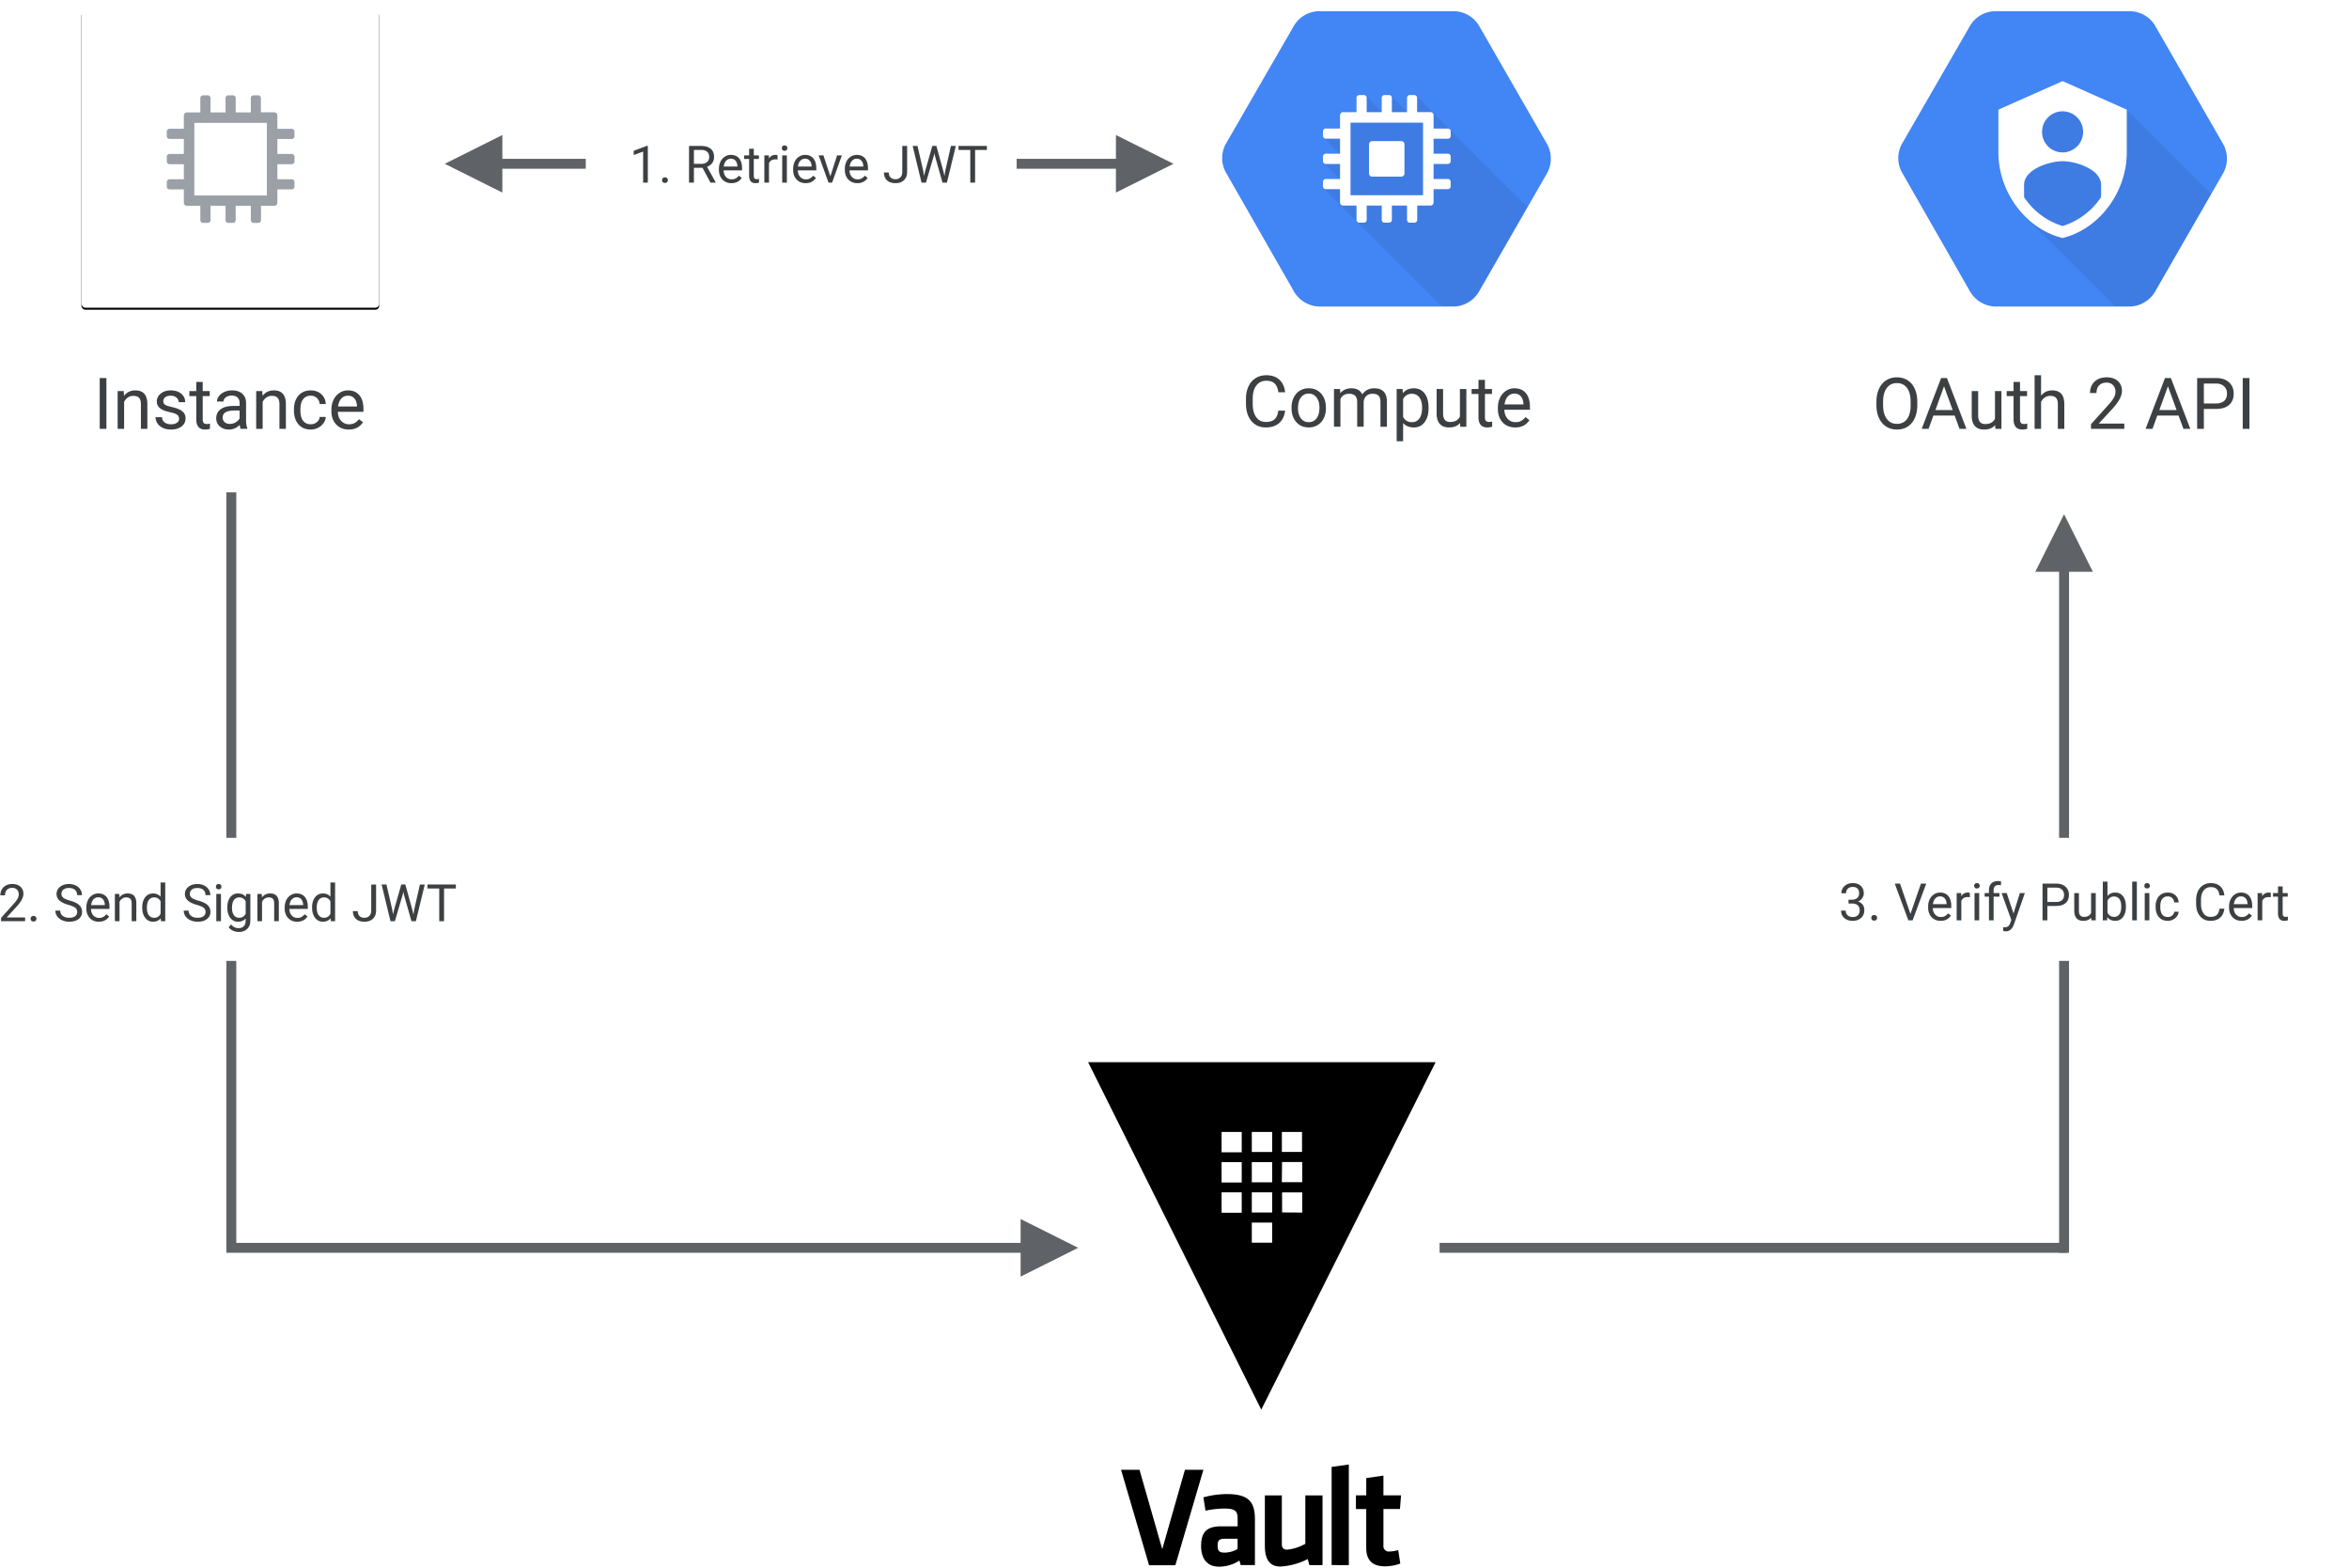<svg xmlns="http://www.w3.org/2000/svg" xmlns:xlink="http://www.w3.org/1999/xlink" viewBox="0 0 1183 790">
  <defs>
    <rect id="b" width="150" height="150" rx="2"/>
    <filter id="a" width="112.7%" height="112.7%" x="-6.3%" y="-5.7%" filterUnits="objectBoundingBox">
      <feOffset dy="1" in="SourceAlpha" result="shadowOffsetOuter1"/>
      <feGaussianBlur in="shadowOffsetOuter1" result="shadowBlurOuter1" stdDeviation="3"/>
      <feColorMatrix in="shadowBlurOuter1" values="0 0 0 0 0.373 0 0 0 0 0.388 0 0 0 0 0.408 0 0 0 0.5 0"/>
    </filter>
  </defs>
  <g fill="none" fill-rule="evenodd">
    <path fill="#3C4043" d="M53.592 216h-3.375v-25.594h3.375V216zm8.736-19.02l.106 2.391c1.453-1.828 3.351-2.742 5.695-2.742 4.02 0 6.047 2.267 6.082 6.803V216h-3.252v-12.586c-.012-1.371-.325-2.385-.94-3.041-.616-.656-1.574-.984-2.874-.984-1.055 0-1.98.28-2.778.843a5.73 5.73 0 0 0-1.863 2.215V216h-3.252v-19.02h3.076zm27.861 13.975c0-.879-.33-1.561-.993-2.048-.662-.486-1.816-.905-3.463-1.257-1.646-.351-2.953-.773-3.92-1.265-.966-.492-1.681-1.078-2.144-1.758-.463-.68-.694-1.488-.694-2.426 0-1.558.659-2.877 1.977-3.955 1.319-1.078 3.003-1.617 5.054-1.617 2.156 0 3.905.557 5.247 1.67s2.013 2.537 2.013 4.271h-3.27c0-.89-.378-1.658-1.134-2.302-.756-.645-1.708-.967-2.856-.967-1.184 0-2.11.258-2.777.773-.668.516-1.002 1.19-1.002 2.022 0 .785.31 1.377.931 1.775.621.399 1.743.78 3.366 1.143s2.939.797 3.947 1.3c1.008.504 1.755 1.11 2.24 1.82.487.709.73 1.573.73 2.593 0 1.699-.68 3.061-2.039 4.086-1.359 1.026-3.123 1.539-5.29 1.539-1.524 0-2.872-.27-4.044-.809-1.172-.54-2.089-1.292-2.75-2.259-.663-.967-.994-2.013-.994-3.138h3.252c.059 1.09.495 1.955 1.31 2.593.814.639 1.89.958 3.225.958 1.23 0 2.218-.249 2.962-.747.744-.498 1.116-1.163 1.116-1.995zm11.9-18.58v4.605h3.552v2.514h-3.551v11.795c0 .762.158 1.333.474 1.714.317.38.856.571 1.618.571.375 0 .89-.07 1.547-.21V216a9.428 9.428 0 0 1-2.497.352c-1.453 0-2.548-.44-3.287-1.319-.738-.879-1.107-2.127-1.107-3.744v-11.795h-3.463v-2.514h3.463v-4.605h3.252zM121.18 216c-.187-.375-.34-1.043-.456-2.004-1.512 1.57-3.317 2.356-5.414 2.356-1.875 0-3.413-.53-4.615-1.591-1.2-1.06-1.801-2.406-1.801-4.034 0-1.98.752-3.519 2.258-4.615 1.506-1.095 3.624-1.643 6.355-1.643h3.164v-1.494c0-1.137-.34-2.042-1.02-2.716-.68-.674-1.681-1.011-3.005-1.011-1.16 0-2.133.293-2.918.879-.786.586-1.178 1.295-1.178 2.127h-3.27c0-.95.337-1.866 1.011-2.751.674-.885 1.588-1.585 2.742-2.1 1.155-.516 2.423-.774 3.806-.774 2.191 0 3.908.548 5.15 1.643 1.242 1.096 1.887 2.605 1.934 4.527v8.754c0 1.746.223 3.134.668 4.166V216h-3.41zm-5.396-2.479c1.02 0 1.987-.263 2.9-.79.915-.528 1.577-1.213 1.987-2.057v-3.903h-2.549c-3.984 0-5.976 1.166-5.976 3.499 0 1.02.34 1.816 1.02 2.39.679.574 1.552.861 2.618.861zm16.313-16.54l.105 2.39c1.453-1.828 3.352-2.742 5.695-2.742 4.02 0 6.047 2.267 6.083 6.803V216h-3.252v-12.586c-.012-1.371-.326-2.385-.94-3.041-.616-.656-1.574-.984-2.875-.984-1.055 0-1.98.28-2.777.843a5.73 5.73 0 0 0-1.864 2.215V216h-3.251v-19.02h3.076zm24.416 16.716c1.16 0 2.174-.351 3.04-1.054.868-.704 1.348-1.582 1.442-2.637h3.076c-.058 1.09-.433 2.127-1.125 3.111-.691.985-1.614 1.77-2.768 2.356a7.988 7.988 0 0 1-3.665.879c-2.59 0-4.65-.865-6.179-2.593-1.53-1.729-2.294-4.093-2.294-7.093v-.545c0-1.851.34-3.498 1.02-4.94.68-1.44 1.655-2.56 2.926-3.357 1.272-.797 2.775-1.195 4.51-1.195 2.132 0 3.904.639 5.317 1.916 1.412 1.277 2.165 2.935 2.258 4.975h-3.076c-.094-1.23-.56-2.242-1.397-3.033-.838-.79-1.872-1.186-3.103-1.186-1.652 0-2.932.595-3.84 1.784-.909 1.19-1.363 2.91-1.363 5.16v.614c0 2.192.451 3.88 1.354 5.063.902 1.183 2.19 1.775 3.867 1.775zm19.107 2.655c-2.578 0-4.676-.847-6.293-2.54-1.617-1.694-2.426-3.958-2.426-6.794v-.598c0-1.887.36-3.571 1.081-5.054.721-1.482 1.729-2.642 3.024-3.48 1.295-.838 2.698-1.257 4.21-1.257 2.473 0 4.394.814 5.765 2.443 1.372 1.63 2.057 3.961 2.057 6.996v1.354h-12.885c.047 1.875.595 3.39 1.644 4.544 1.049 1.154 2.382 1.731 3.999 1.731 1.148 0 2.121-.234 2.918-.703a7.332 7.332 0 0 0 2.092-1.863l1.986 1.547c-1.594 2.449-3.984 3.674-7.172 3.674zm-.404-17.051c-1.313 0-2.414.477-3.305 1.432-.89.955-1.441 2.294-1.652 4.017h9.527v-.246c-.094-1.652-.539-2.933-1.336-3.84-.797-.91-1.875-1.363-3.234-1.363z"/>
    <g fill-rule="nonzero">
      <path fill="#4285F4" d="M1119.539 72.397L1085.53 13.25a14.948 14.948 0 0 0-12.75-7.603h-68.03A14.935 14.935 0 0 0 992 13.25l-34.022 58.991a14.845 14.845 0 0 0 0 14.793l34.01 59.483a15.22 15.22 0 0 0 12.75 7.875h68.03a15.168 15.168 0 0 0 12.762-7.836l34.009-59.147a15.168 15.168 0 0 0 0-15.012z"/>
      <path fill="#000" d="M1071.086 55.224l-50.43-1.086-3.88 44.612 2.935 10.086 45.517 45.517h7.54a15.168 15.168 0 0 0 12.762-7.836l28.06-48.789-42.504-42.504z" opacity=".07"/>
      <path fill="#FFF" d="M1038.759 40.858l-32.328 14.366V76.78c0 19.94 13.797 38.573 32.328 43.1 18.53-4.527 32.327-23.173 32.327-43.1V55.224l-32.327-14.366zm0 15.22c5.713 0 10.344 4.631 10.344 10.344 0 5.714-4.631 10.345-10.344 10.345-5.714 0-10.345-4.631-10.345-10.345 0-5.713 4.631-10.344 10.345-10.344zm19.396 42.775c0 .258-.076.51-.22.725-.232.349-.465.71-.724 1.047a36.039 36.039 0 0 1-18.452 13.228 36.039 36.039 0 0 1-18.453-13.163c-.259-.337-.491-.699-.724-1.048a1.293 1.293 0 0 1-.22-.724v-5.806c0-7.927 12.931-11.922 19.397-11.922 6.465 0 19.396 3.982 19.396 11.922v5.741z"/>
    </g>
    <path fill="#000" fill-rule="nonzero" d="M596.754 740.299h9.297l-14.126 48.09h-13.222l-14.119-48.09h9.294l11.451 40.007 11.425-40.007zm35.18 47.997h-7.102l-.629-2.288a18.661 18.661 0 0 1-10.279 3.092c-6.32 0-9.022-4.4-9.022-10.444 0-7.153 3.058-9.871 10.092-9.871h8.309v-3.687c0-3.891-1.054-5.267-6.61-5.267a47.72 47.72 0 0 0-9.582 1.07l-1.053-6.711a44.618 44.618 0 0 1 11.876-1.648c10.874 0 14.068 3.89 14.068 12.692v23.056l-.068.006zm-8.665-13.257h-6.406c-2.837 0-3.636.798-3.636 3.457 0 2.656.799 3.526 3.483 3.526a13.372 13.372 0 0 0 6.542-1.808l.034-5.175h-.017zm22.291-21.824v24.503c0 1.878.798 2.815 2.786 2.815a23.682 23.682 0 0 0 9.04-2.952v-24.364h8.664v35.101h-6.609l-.85-3.044a34.213 34.213 0 0 1-13.779 3.755c-5.742 0-7.798-4.098-7.798-10.373v-25.451h8.597l-.051.01zm25.078 35.081v-49.441l8.665-1.212v50.677l-8.665-.024zm34.524-.732a23.749 23.749 0 0 1-7.595 1.376c-6.32 0-9.514-3.024-9.514-9.298v-19.573h-5.182v-6.881h5.199v-8.716l8.648-1.24v9.956h8.869l-.544 6.864h-8.325v18.315a2.841 2.841 0 0 0 .798 2.345 2.687 2.687 0 0 0 2.328.747 16.99 16.99 0 0 0 4.332-.713l1.037 6.779-.051.04zM548 535l87.194 175L723 535H548zm97.572 35.13h10.15v10.085h-10.15V570.13zm-20.212 40.693h-10.15V600.56h10.15v10.263zm0-15.214h-10.15v-10.262h10.15v10.262zm0-15.214h-10.15v-10.262h10.15v10.262zm15.329 45.53h-10.262v-10.15h10.262v10.15zm0-15.215h-10.262v-10.143h10.262v10.16-.017zm0-15.206h-10.262v-10.143h10.262v10.16-.017zm0-15.274h-10.262v-10.075h10.262v10.092-.017zm4.995 5.063h10.152v10.16h-10.28l.102-10.143.026-.017zm0 25.366v-10.075h10.152v10.16l-10.16-.068.008-.017z"/>
    <g fill-rule="nonzero">
      <g transform="translate(41 5)">
        <use fill="#000" filter="url(#a)" xlink:href="#b"/>
        <use fill="#FFF" xlink:href="#b"/>
      </g>
      <path fill="#9AA0A6" d="M146.87 70.009a1.41 1.41 0 0 0 1.436-1.41v-2.302a1.41 1.41 0 0 0-1.41-1.409h-7.202v-6.75a1.578 1.578 0 0 0-1.565-1.565h-6.737V49.41a1.41 1.41 0 0 0-1.41-1.41h-2.3a1.41 1.41 0 0 0-1.359 1.41v7.202h-7.629V49.41a1.41 1.41 0 0 0-1.422-1.41h-2.276a1.41 1.41 0 0 0-1.41 1.41v7.202h-7.577V49.41a1.41 1.41 0 0 0-1.41-1.41h-2.302a1.41 1.41 0 0 0-1.409 1.41v7.202h-6.724c-.852 0-1.55.675-1.578 1.526v6.711H85.41A1.41 1.41 0 0 0 84 66.26v2.301a1.41 1.41 0 0 0 1.41 1.41h7.176v7.565H85.41A1.41 1.41 0 0 0 84 78.944v2.34a1.41 1.41 0 0 0 1.41 1.423h7.176v7.578H85.41A1.41 1.41 0 0 0 84 91.694v2.302a1.41 1.41 0 0 0 1.41 1.41h7.176v6.698a1.578 1.578 0 0 0 1.565 1.564h6.737v7.203c0 .778.631 1.41 1.41 1.41h2.301a1.41 1.41 0 0 0 1.41-1.41v-7.203h7.577v7.203c0 .778.631 1.41 1.41 1.41h2.276a1.41 1.41 0 0 0 1.41-1.41v-7.203h7.641v7.203c0 .778.631 1.41 1.41 1.41h2.302a1.41 1.41 0 0 0 1.409-1.41v-7.203h6.737a1.578 1.578 0 0 0 1.513-1.564v-6.712h7.177a1.41 1.41 0 0 0 1.435-1.41v-2.3a1.41 1.41 0 0 0-1.41-1.41h-7.202v-7.565h7.177a1.41 1.41 0 0 0 1.435-1.422v-2.29a1.41 1.41 0 0 0-1.435-1.46h-7.177v-7.526h7.177zm-12.478 28.448H97.875V61.888h36.517v36.569z"/>
    </g>
    <path stroke="#5F6368" stroke-linecap="square" stroke-width="5" d="M727.5 628.5h311"/>
    <path fill="#5F6368" fill-rule="nonzero" d="M1042 422h-5V288h-12l14.5-29 14.5 29h-12v134zm0 62v147h-5V484h5zM119 422h-5V248h5v174zm0 62v147h-5V484h5zM514 631H119v-5h395v-12l29 14.5-29 14.5z"/>
    <path fill="#3C4043" d="M12.647 464H.537v-1.688l6.398-7.11c.947-1.075 1.601-1.949 1.961-2.621.36-.673.54-1.37.54-2.089 0-.965-.292-1.756-.876-2.374-.584-.618-1.363-.927-2.336-.927-1.168 0-2.076.333-2.724.997-.647.664-.97 1.589-.97 2.774H.18c0-1.701.549-3.077 1.645-4.126 1.096-1.05 2.562-1.574 4.399-1.574 1.718 0 3.076.45 4.075 1.352.999.901 1.498 2.1 1.498 3.599 0 1.82-1.16 3.986-3.479 6.5l-4.95 5.37h9.28V464zm2.78-1.231c0-.407.121-.745.363-1.016.24-.27.603-.406 1.085-.406s.848.135 1.098.406c.25.27.375.61.375 1.016 0 .389-.125.715-.375.977s-.616.394-1.098.394c-.482 0-.844-.132-1.085-.394-.242-.262-.362-.588-.362-.977zm19.044-7.008c-2.09-.601-3.612-1.34-4.564-2.216-.952-.876-1.428-1.957-1.428-3.243 0-1.456.581-2.66 1.745-3.612 1.164-.952 2.677-1.428 4.539-1.428 1.27 0 2.401.245 3.396.736.994.49 1.764 1.168 2.31 2.031.546.864.82 1.807.82 2.831h-2.451c0-1.117-.356-1.995-1.067-2.634-.71-.639-1.713-.958-3.008-.958-1.202 0-2.14.264-2.812.793-.673.529-1.01 1.263-1.01 2.203 0 .753.32 1.39.959 1.91s1.726.997 3.263 1.429c1.536.431 2.738.907 3.605 1.428.868.52 1.51 1.128 1.93 1.822.419.694.628 1.51.628 2.45 0 1.498-.584 2.697-1.752 3.599-1.168.901-2.73 1.352-4.684 1.352a8.688 8.688 0 0 1-3.555-.73c-1.1-.487-1.949-1.153-2.545-2-.597-.846-.895-1.807-.895-2.881h2.45c0 1.117.412 2 1.238 2.647.825.647 1.927.97 3.307.97 1.286 0 2.272-.262 2.958-.786.685-.525 1.028-1.24 1.028-2.146 0-.905-.317-1.606-.952-2.1-.635-.496-1.786-.985-3.453-1.467zm15.31 8.493c-1.862 0-3.377-.612-4.545-1.835-1.168-1.223-1.752-2.858-1.752-4.906v-.432c0-1.363.26-2.58.781-3.65.52-1.07 1.249-1.908 2.184-2.514a5.49 5.49 0 0 1 3.04-.907c1.786 0 3.174.588 4.164 1.764.99 1.177 1.486 2.861 1.486 5.053v.978h-9.306c.034 1.354.43 2.448 1.187 3.281.758.834 1.72 1.25 2.888 1.25.83 0 1.532-.168 2.108-.507a5.295 5.295 0 0 0 1.51-1.346l1.435 1.118c-1.151 1.768-2.878 2.653-5.18 2.653zm-.292-12.315c-.948 0-1.743.345-2.386 1.035-.644.69-1.041 1.657-1.194 2.901h6.881v-.178c-.068-1.193-.39-2.118-.965-2.774-.575-.656-1.354-.984-2.336-.984zm10.588-1.675l.076 1.726c1.05-1.32 2.42-1.98 4.114-1.98 2.903 0 4.367 1.637 4.392 4.913V464h-2.348v-9.09c-.009-.99-.235-1.722-.68-2.196-.444-.474-1.136-.711-2.075-.711-.762 0-1.43.203-2.006.61a4.138 4.138 0 0 0-1.346 1.599V464h-2.349v-13.736h2.222zm11.553 6.754c0-2.108.5-3.803 1.498-5.085.999-1.282 2.306-1.923 3.923-1.923 1.608 0 2.882.55 3.821 1.65v-7.16h2.349V464h-2.159l-.114-1.473c-.94 1.151-2.247 1.727-3.923 1.727-1.59 0-2.888-.652-3.89-1.955-1.004-1.304-1.505-3.005-1.505-5.104v-.177zm2.349.266c0 1.557.321 2.776.964 3.656.644.88 1.532 1.32 2.666 1.32 1.49 0 2.578-.668 3.263-2.005v-6.31c-.702-1.295-1.781-1.942-3.237-1.942-1.151 0-2.048.444-2.692 1.333-.643.889-.964 2.205-.964 3.948zm25.136-1.523c-2.09-.601-3.612-1.34-4.564-2.216-.952-.876-1.428-1.957-1.428-3.243 0-1.456.582-2.66 1.746-3.612 1.163-.952 2.676-1.428 4.538-1.428 1.27 0 2.402.245 3.396.736.995.49 1.765 1.168 2.31 2.031.547.864.82 1.807.82 2.831h-2.45c0-1.117-.356-1.995-1.067-2.634-.71-.639-1.714-.958-3.009-.958-1.202 0-2.139.264-2.812.793s-1.01 1.263-1.01 2.203c0 .753.32 1.39.96 1.91.638.52 1.726.997 3.262 1.429 1.536.431 2.738.907 3.606 1.428.867.52 1.51 1.128 1.93 1.822.418.694.628 1.51.628 2.45 0 1.498-.584 2.697-1.752 3.599-1.168.901-2.73 1.352-4.685 1.352a8.688 8.688 0 0 1-3.555-.73c-1.1-.487-1.948-1.153-2.545-2-.597-.846-.895-1.807-.895-2.881h2.45c0 1.117.413 2 1.238 2.647.825.647 1.928.97 3.307.97 1.287 0 2.273-.262 2.958-.786.686-.525 1.029-1.24 1.029-2.146 0-.905-.318-1.606-.953-2.1-.634-.496-1.785-.985-3.453-1.467zM111.277 464h-2.348v-13.736h2.348V464zm-2.539-17.38c0-.38.117-.702.35-.965.232-.262.577-.393 1.034-.393.457 0 .804.13 1.041.393.237.263.356.584.356.965s-.119.698-.356.952-.584.381-1.04.381c-.458 0-.803-.127-1.036-.38-.232-.255-.349-.572-.349-.953zm5.739 10.398c0-2.142.495-3.845 1.485-5.11.99-1.266 2.302-1.898 3.935-1.898 1.676 0 2.984.592 3.923 1.777l.115-1.523h2.145v13.406c0 1.777-.527 3.178-1.58 4.202-1.054 1.024-2.47 1.536-4.247 1.536-.99 0-1.96-.211-2.907-.635-.948-.423-1.672-1.002-2.171-1.739l1.219-1.409c1.007 1.244 2.238 1.866 3.694 1.866 1.142 0 2.033-.321 2.672-.965.64-.643.959-1.548.959-2.716v-1.181c-.94 1.083-2.222 1.625-3.847 1.625-1.608 0-2.91-.648-3.904-1.942-.994-1.295-1.491-3.06-1.491-5.294zm2.36.266c0 1.549.318 2.766.953 3.65.635.885 1.523 1.327 2.666 1.327 1.481 0 2.569-.673 3.263-2.019v-6.271c-.72-1.312-1.799-1.968-3.238-1.968-1.142 0-2.035.444-2.678 1.333-.643.889-.965 2.205-.965 3.948zm15.007-7.02l.076 1.726c1.05-1.32 2.42-1.98 4.113-1.98 2.903 0 4.367 1.637 4.393 4.913V464h-2.349v-9.09c-.008-.99-.235-1.722-.68-2.196-.443-.474-1.135-.711-2.075-.711-.761 0-1.43.203-2.006.61a4.138 4.138 0 0 0-1.345 1.599V464h-2.349v-13.736h2.222zm17.824 13.99c-1.862 0-3.377-.612-4.545-1.835-1.168-1.223-1.752-2.858-1.752-4.906v-.432c0-1.363.26-2.58.78-3.65.521-1.07 1.25-1.908 2.184-2.514a5.49 5.49 0 0 1 3.041-.907c1.786 0 3.174.588 4.164 1.764.99 1.177 1.485 2.861 1.485 5.053v.978h-9.305c.034 1.354.43 2.448 1.187 3.281.757.834 1.72 1.25 2.888 1.25.83 0 1.532-.168 2.107-.507a5.295 5.295 0 0 0 1.511-1.346l1.435 1.118c-1.151 1.768-2.878 2.653-5.18 2.653zm-.292-12.315c-.948 0-1.744.345-2.387 1.035s-1.04 1.657-1.193 2.901h6.88v-.178c-.067-1.193-.389-2.118-.964-2.774-.576-.656-1.354-.984-2.336-.984zm7.795 5.079c0-2.108.5-3.803 1.498-5.085.999-1.282 2.306-1.923 3.923-1.923 1.608 0 2.882.55 3.821 1.65v-7.16h2.349V464h-2.158l-.115-1.473c-.94 1.151-2.247 1.727-3.923 1.727-1.59 0-2.888-.652-3.89-1.955-1.004-1.304-1.505-3.005-1.505-5.104v-.177zm2.349.266c0 1.557.321 2.776.964 3.656.644.88 1.532 1.32 2.666 1.32 1.49 0 2.578-.668 3.263-2.005v-6.31c-.702-1.295-1.781-1.942-3.237-1.942-1.151 0-2.048.444-2.692 1.333-.643.889-.964 2.205-.964 3.948zm27.434-11.768h2.45v13.088c0 1.77-.53 3.153-1.593 4.152-1.062.999-2.478 1.498-4.247 1.498-1.836 0-3.266-.47-4.29-1.41-1.025-.939-1.537-2.255-1.537-3.948h2.438c0 1.058.29 1.884.87 2.476.58.593 1.42.889 2.52.889 1.007 0 1.821-.318 2.443-.952.622-.635.938-1.524.946-2.666v-13.127zm10.588 12.657l.355 2.437.521-2.196 3.656-12.898h2.057l3.567 12.898.508 2.234.394-2.488 2.869-12.644h2.45L209.437 464h-2.221l-3.809-13.47-.292-1.409-.292 1.41L198.875 464h-2.222l-4.468-18.484h2.437l2.92 12.657zm32.03-10.652h-5.941V464h-2.425v-16.479h-5.929v-2.005h14.295v2.005z"/>
    <g fill-rule="nonzero">
      <path fill="#4285F4" d="M779.039 72.397L745.03 13.25a14.948 14.948 0 0 0-12.75-7.603h-68.03a14.935 14.935 0 0 0-12.75 7.603l-34.022 58.991a14.845 14.845 0 0 0 0 14.793l34.01 59.483a15.22 15.22 0 0 0 12.75 7.875h68.03a15.168 15.168 0 0 0 12.762-7.836l34.009-59.147a15.168 15.168 0 0 0 0-15.012z"/>
      <path fill="#000" d="M769.276 104.336L713.31 48.358l-4.008 8.69-8.742-8.729-4.034 8.65-8.612-8.624-2.147 10.448-7.68 1.293-1.591 6.828-9.931 2.38 8.896 8.896-8.806 3.879 8.806 8.806-8.858 3.866 59.613 59.612h6.051a15.168 15.168 0 0 0 12.763-7.836l24.246-42.18z" opacity=".07"/>
      <path fill="#FFF" d="M705.797 71.078h-14.754a1.578 1.578 0 0 0-1.565 1.564v14.755c0 .866.699 1.57 1.565 1.577h14.754a1.578 1.578 0 0 0 1.513-1.577V72.642a1.578 1.578 0 0 0-1.564-1.564"/>
      <path fill="#FFF" d="M729.15 69.888a1.41 1.41 0 0 0 1.436-1.41v-2.301a1.41 1.41 0 0 0-1.41-1.41h-7.202v-6.75a1.578 1.578 0 0 0-1.565-1.564h-6.737v-7.164a1.41 1.41 0 0 0-1.41-1.41h-2.3a1.41 1.41 0 0 0-1.359 1.41v7.202h-7.629V49.29a1.41 1.41 0 0 0-1.422-1.41h-2.276a1.41 1.41 0 0 0-1.41 1.41v7.202h-7.577V49.29a1.41 1.41 0 0 0-1.41-1.41h-2.301a1.41 1.41 0 0 0-1.41 1.41v7.202h-6.724c-.852 0-1.55.675-1.578 1.526v6.711h-7.176a1.41 1.41 0 0 0-1.41 1.41v2.302a1.41 1.41 0 0 0 1.41 1.41h7.176v7.564h-7.176a1.41 1.41 0 0 0-1.41 1.41v2.34a1.41 1.41 0 0 0 1.41 1.422h7.176v7.578h-7.176a1.41 1.41 0 0 0-1.41 1.41v2.301a1.41 1.41 0 0 0 1.41 1.41h7.176v6.698a1.578 1.578 0 0 0 1.565 1.564h6.737v7.203c0 .778.631 1.41 1.41 1.41h2.301a1.41 1.41 0 0 0 1.41-1.41v-7.203h7.577v7.203c0 .778.631 1.41 1.41 1.41h2.276a1.41 1.41 0 0 0 1.41-1.41v-7.203h7.641v7.203c0 .778.631 1.41 1.41 1.41h2.302a1.41 1.41 0 0 0 1.41-1.41v-7.203h6.736a1.578 1.578 0 0 0 1.513-1.564v-6.711h7.177a1.41 1.41 0 0 0 1.435-1.41V91.56a1.41 1.41 0 0 0-1.41-1.41h-7.202v-7.564h7.177a1.41 1.41 0 0 0 1.435-1.422v-2.289a1.41 1.41 0 0 0-1.435-1.461h-7.177v-7.526h7.177zm-12.478 28.448h-36.517V61.767h36.517v36.57z"/>
    </g>
    <path fill="#3C4043" d="M647.205 206.824c-.316 2.707-1.315 4.796-2.997 6.267-1.682 1.47-3.917 2.206-6.706 2.206-3.023 0-5.446-1.084-7.269-3.252-1.822-2.168-2.733-5.068-2.733-8.701v-2.461c0-2.38.425-4.47 1.274-6.276.85-1.804 2.054-3.19 3.613-4.157 1.558-.967 3.363-1.45 5.414-1.45 2.719 0 4.898.759 6.539 2.276 1.64 1.518 2.596 3.619 2.865 6.302h-3.393c-.292-2.039-.928-3.515-1.907-4.43-.978-.914-2.346-1.37-4.104-1.37-2.156 0-3.847.796-5.072 2.39-1.224 1.594-1.836 3.861-1.836 6.803v2.478c0 2.778.58 4.987 1.74 6.627 1.16 1.64 2.783 2.461 4.869 2.461 1.875 0 3.313-.425 4.315-1.274 1.002-.85 1.667-2.33 1.995-4.439h3.393zm3.234-1.564c0-1.864.367-3.54 1.1-5.028.732-1.488 1.751-2.636 3.058-3.445 1.306-.808 2.798-1.213 4.473-1.213 2.59 0 4.685.897 6.284 2.69 1.6 1.793 2.4 4.177 2.4 7.154v.228c0 1.852-.355 3.513-1.064 4.984-.709 1.47-1.722 2.616-3.04 3.436-1.319.82-2.834 1.23-4.545 1.23-2.578 0-4.667-.896-6.266-2.689-1.6-1.793-2.4-4.166-2.4-7.119v-.228zm3.27.386c0 2.11.49 3.803 1.468 5.08.978 1.278 2.288 1.917 3.928 1.917 1.653 0 2.965-.648 3.938-1.943.973-1.295 1.459-3.108 1.459-5.44 0-2.086-.495-3.777-1.485-5.072-.99-1.294-2.306-1.942-3.947-1.942-1.605 0-2.9.639-3.884 1.916-.985 1.277-1.477 3.106-1.477 5.484zm21.182-9.72l.088 2.11c1.394-1.641 3.275-2.462 5.642-2.462 2.66 0 4.47 1.02 5.432 3.059a7.205 7.205 0 0 1 2.47-2.215c1.013-.563 2.211-.844 3.594-.844 4.172 0 6.293 2.21 6.363 6.627v12.744h-3.251v-12.55c0-1.36-.311-2.376-.932-3.05-.621-.674-1.664-1.011-3.129-1.011-1.207 0-2.209.36-3.006 1.081-.797.72-1.26 1.69-1.389 2.91v12.62h-3.27v-12.463c0-2.765-1.353-4.148-4.06-4.148-2.132 0-3.591.908-4.377 2.725v13.886h-3.252v-19.02h3.077zm44.56 9.72c0 2.895-.662 5.227-1.986 6.997-1.324 1.77-3.117 2.654-5.38 2.654-2.308 0-4.124-.733-5.448-2.197v9.158h-3.252v-26.332h2.97l.159 2.11c1.324-1.641 3.164-2.462 5.52-2.462 2.284 0 4.092.862 5.422 2.584 1.33 1.723 1.995 4.12 1.995 7.19v.298zm-3.252-.369c0-2.144-.457-3.838-1.37-5.08-.915-1.242-2.169-1.863-3.763-1.863-1.968 0-3.445.873-4.43 2.62v9.087c.973 1.734 2.462 2.602 4.466 2.602 1.558 0 2.797-.619 3.717-1.855.92-1.236 1.38-3.073 1.38-5.51zm19.125 7.787c-1.265 1.489-3.123 2.233-5.572 2.233-2.027 0-3.571-.589-4.632-1.767-1.06-1.177-1.597-2.92-1.608-5.23v-12.374h3.252v12.287c0 2.883 1.172 4.324 3.515 4.324 2.485 0 4.137-.926 4.957-2.777v-13.834h3.252v19.02h-3.093l-.07-1.882zm12.516-21.744v4.606h3.55v2.513h-3.55v11.795c0 .762.158 1.333.474 1.714.317.381.856.572 1.618.572.375 0 .89-.07 1.547-.211v2.636a9.428 9.428 0 0 1-2.497.352c-1.453 0-2.548-.44-3.287-1.318-.738-.88-1.107-2.127-1.107-3.745V198.44h-3.463v-2.513h3.463v-4.606h3.252zm15.24 23.977c-2.578 0-4.676-.847-6.293-2.54-1.617-1.694-2.426-3.958-2.426-6.794v-.598c0-1.886.36-3.571 1.081-5.053.721-1.483 1.729-2.643 3.024-3.48 1.295-.839 2.698-1.258 4.21-1.258 2.472 0 4.394.815 5.765 2.444 1.372 1.628 2.057 3.96 2.057 6.996v1.353h-12.885c.047 1.875.595 3.39 1.644 4.544 1.049 1.154 2.382 1.732 3.999 1.732 1.148 0 2.12-.235 2.918-.704a7.332 7.332 0 0 0 2.092-1.863l1.986 1.547c-1.594 2.45-3.984 3.674-7.172 3.674zm-.404-17.05c-1.313 0-2.414.477-3.305 1.432-.89.955-1.441 2.294-1.652 4.016h9.527v-.246c-.094-1.652-.539-2.932-1.336-3.84-.797-.909-1.875-1.363-3.234-1.363zM965.584 204.03c0 2.507-.422 4.696-1.266 6.565-.843 1.869-2.039 3.296-3.586 4.28-1.546.984-3.351 1.477-5.414 1.477-2.015 0-3.802-.496-5.361-1.486-1.559-.99-2.769-2.402-3.63-4.236-.861-1.834-1.304-3.958-1.327-6.372v-1.846c0-2.46.428-4.635 1.283-6.521.856-1.887 2.066-3.331 3.63-4.333 1.565-1.002 3.355-1.503 5.37-1.503 2.051 0 3.859.495 5.423 1.485 1.565.99 2.769 2.426 3.612 4.307.844 1.88 1.266 4.069 1.266 6.565v1.617zm-3.357-1.653c0-3.035-.61-5.364-1.829-6.987-1.218-1.623-2.923-2.435-5.115-2.435-2.133 0-3.811.812-5.036 2.435-1.225 1.623-1.854 3.876-1.89 6.758v1.881c0 2.942.619 5.253 1.855 6.935 1.236 1.682 2.938 2.522 5.106 2.522 2.18 0 3.868-.794 5.063-2.382 1.195-1.587 1.81-3.864 1.846-6.829v-1.898zm22.183 6.943h-10.722l-2.409 6.68h-3.48l9.773-25.594h2.953L990.316 216h-3.462l-2.444-6.68zm-9.703-2.777h8.701l-4.36-11.97-4.341 11.97zm30.094 7.576c-1.266 1.488-3.123 2.233-5.572 2.233-2.028 0-3.572-.59-4.632-1.767-1.06-1.178-1.597-2.92-1.609-5.23V196.98h3.252v12.288c0 2.882 1.172 4.324 3.516 4.324 2.484 0 4.137-.926 4.957-2.778V196.98h3.252V216h-3.094l-.07-1.88zm12.515-21.744v4.605h3.551v2.514h-3.55v11.795c0 .762.158 1.333.474 1.714.316.38.855.571 1.617.571.375 0 .89-.07 1.547-.21V216a9.428 9.428 0 0 1-2.496.352c-1.453 0-2.549-.44-3.287-1.319s-1.108-2.127-1.108-3.744v-11.795h-3.462v-2.514h3.462v-4.605h3.252zm10.6 6.908c1.441-1.77 3.316-2.654 5.625-2.654 4.02 0 6.047 2.267 6.082 6.803V216h-3.252v-12.586c-.012-1.371-.325-2.385-.94-3.041-.616-.656-1.574-.984-2.874-.984-1.055 0-1.98.28-2.778.843a5.73 5.73 0 0 0-1.863 2.215V216h-3.252v-27h3.252v10.283zM1069.84 216h-16.77v-2.338l8.86-9.844c1.312-1.488 2.217-2.698 2.716-3.63.498-.931.747-1.895.747-2.891 0-1.336-.405-2.432-1.213-3.287-.809-.856-1.887-1.283-3.235-1.283-1.617 0-2.874.46-3.77 1.38-.897.92-1.345 2.2-1.345 3.84h-3.252c0-2.355.759-4.26 2.276-5.713 1.518-1.453 3.548-2.18 6.091-2.18 2.38 0 4.26.625 5.643 1.873s2.074 2.909 2.074 4.983c0 2.52-1.605 5.52-4.816 9l-6.856 7.436h12.85V216zm27.334-6.68h-10.723l-2.408 6.68h-3.48l9.773-25.594h2.953L1103.08 216h-3.463l-2.443-6.68zm-9.703-2.777h8.7l-4.359-11.97-4.341 11.97zm22.43-.563V216h-3.376v-25.594h9.44c2.8 0 4.995.715 6.583 2.145 1.588 1.43 2.382 3.322 2.382 5.678 0 2.484-.777 4.397-2.33 5.739-1.552 1.342-3.776 2.012-6.67 2.012h-6.03zm0-2.76h6.064c1.805 0 3.187-.424 4.148-1.274.961-.85 1.442-2.077 1.442-3.682 0-1.524-.48-2.743-1.442-3.657-.96-.914-2.279-1.388-3.955-1.423h-6.258v10.037zm22.956 12.78h-3.375v-25.594h3.375V216z"/>
    <path fill="#5F6368" fill-rule="nonzero" d="M295 85h-42v12l-29-14.5L253 68v12h42v5zm217 0v-5h50V68l29 14.5L562 97V85h-50z"/>
    <path fill="#3C4043" d="M326.255 92h-2.361V76.347l-4.736 1.739v-2.133l6.729-2.526h.368V92zm7.173-1.231c0-.407.12-.745.362-1.016.24-.27.603-.406 1.085-.406s.848.135 1.098.406c.25.27.375.61.375 1.016 0 .389-.125.715-.375.977s-.616.394-1.098.394c-.482 0-.844-.132-1.085-.394-.242-.262-.362-.588-.362-.977zm20.376-6.247h-4.342V92h-2.45V73.516h6.119c2.082 0 3.684.474 4.805 1.421 1.121.948 1.682 2.328 1.682 4.14 0 1.15-.31 2.153-.933 3.008-.622.855-1.487 1.494-2.596 1.917l4.342 7.846V92h-2.616l-4.011-7.478zm-4.342-1.993h3.745c1.21 0 2.173-.313 2.888-.94.715-.625 1.073-1.463 1.073-2.513 0-1.142-.34-2.018-1.022-2.628-.681-.61-1.665-.918-2.952-.927h-3.732v7.008zm18.903 9.725c-1.862 0-3.377-.612-4.545-1.835-1.168-1.223-1.752-2.858-1.752-4.906v-.432c0-1.363.26-2.58.781-3.65.52-1.07 1.248-1.908 2.184-2.514a5.49 5.49 0 0 1 3.04-.907c1.786 0 3.174.588 4.164 1.764.99 1.177 1.486 2.861 1.486 5.053v.978h-9.306c.034 1.354.43 2.448 1.187 3.281.757.834 1.72 1.25 2.888 1.25.83 0 1.532-.168 2.108-.507a5.295 5.295 0 0 0 1.51-1.346l1.435 1.118c-1.151 1.768-2.878 2.653-5.18 2.653zm-.292-12.315c-.948 0-1.743.345-2.386 1.035-.644.69-1.041 1.657-1.194 2.901h6.881v-.178c-.068-1.193-.39-2.118-.965-2.774-.575-.656-1.354-.984-2.336-.984zm11.553-5.001v3.326h2.564v1.815h-2.564v8.519c0 .55.114.962.343 1.237.228.276.618.413 1.168.413.27 0 .643-.05 1.117-.152V92a6.809 6.809 0 0 1-1.803.254c-1.05 0-1.84-.317-2.374-.952-.533-.635-.8-1.536-.8-2.704v-8.519h-2.5v-1.815h2.5v-3.326h2.349zm11.946 5.433a7.038 7.038 0 0 0-1.155-.089c-1.54 0-2.586.656-3.136 1.968V92h-2.348V78.264h2.285l.038 1.587c.77-1.228 1.862-1.841 3.275-1.841.457 0 .804.059 1.041.177v2.184zM396.282 92h-2.348V78.264h2.348V92zm-2.539-17.38c0-.38.117-.702.35-.965.232-.262.577-.393 1.034-.393.457 0 .804.13 1.041.393.237.263.355.584.355.965s-.118.698-.355.952-.584.381-1.041.381c-.457 0-.802-.127-1.035-.38-.232-.255-.349-.572-.349-.953zm11.997 17.634c-1.862 0-3.377-.612-4.545-1.835-1.168-1.223-1.752-2.858-1.752-4.906v-.432c0-1.363.26-2.58.781-3.65.52-1.07 1.248-1.908 2.184-2.514a5.49 5.49 0 0 1 3.04-.907c1.786 0 3.174.588 4.164 1.764.99 1.177 1.486 2.861 1.486 5.053v.978h-9.306c.034 1.354.43 2.448 1.187 3.281.757.834 1.72 1.25 2.888 1.25.83 0 1.532-.168 2.108-.507a5.295 5.295 0 0 0 1.51-1.346l1.435 1.118c-1.151 1.768-2.878 2.653-5.18 2.653zm-.292-12.315c-.948 0-1.743.345-2.386 1.035-.644.69-1.041 1.657-1.194 2.901h6.881v-.178c-.068-1.193-.39-2.118-.965-2.774-.575-.656-1.354-.984-2.336-.984zm12.734 8.874l3.402-10.55h2.4L419.057 92h-1.79l-4.977-13.736h2.4l3.49 10.55zm13.596 3.44c-1.862 0-3.377-.61-4.545-1.834-1.168-1.223-1.752-2.858-1.752-4.906v-.432c0-1.363.26-2.58.781-3.65.52-1.07 1.249-1.908 2.184-2.514a5.49 5.49 0 0 1 3.04-.907c1.786 0 3.174.588 4.164 1.764.99 1.177 1.486 2.861 1.486 5.053v.978h-9.306c.034 1.354.43 2.448 1.187 3.281.758.834 1.72 1.25 2.888 1.25.83 0 1.532-.168 2.108-.507a5.295 5.295 0 0 0 1.51-1.346l1.435 1.118c-1.151 1.768-2.878 2.653-5.18 2.653zm-.292-12.314c-.948 0-1.743.345-2.386 1.035-.644.69-1.041 1.657-1.194 2.901h6.881v-.178c-.068-1.193-.39-2.118-.965-2.774-.575-.656-1.354-.984-2.336-.984zm22.915-6.423h2.45v13.088c0 1.77-.53 3.153-1.593 4.152-1.062.999-2.477 1.498-4.246 1.498-1.837 0-3.267-.47-4.291-1.41-1.024-.939-1.536-2.255-1.536-3.948h2.437c0 1.058.29 1.884.87 2.476.58.593 1.42.889 2.52.889 1.007 0 1.821-.318 2.444-.952.622-.635.937-1.524.945-2.666V73.516zm10.588 12.657l.356 2.437.52-2.196 3.656-12.898h2.057l3.568 12.898.507 2.234.394-2.488 2.869-12.644h2.45L476.885 92h-2.222l-3.809-13.47-.291-1.409-.292 1.41L466.322 92h-2.221l-4.47-18.484h2.438l2.92 12.657zm32.03-10.652h-5.94V92h-2.426V75.521h-5.928v-2.005h14.295v2.005zM930.951 453.163h1.765c1.109-.017 1.98-.309 2.615-.876.635-.567.952-1.333.952-2.298 0-2.166-1.079-3.25-3.237-3.25-1.016 0-1.826.29-2.431.87-.605.58-.908 1.348-.908 2.304h-2.349c0-1.464.536-2.68 1.606-3.65 1.071-.969 2.431-1.453 4.082-1.453 1.743 0 3.11.46 4.1 1.383.99.923 1.486 2.205 1.486 3.847 0 .804-.26 1.583-.78 2.336-.521.753-1.23 1.316-2.127 1.688 1.015.322 1.8.855 2.355 1.6.554.745.831 1.655.831 2.73 0 1.658-.542 2.974-1.625 3.948-1.083.973-2.492 1.46-4.227 1.46-1.735 0-3.147-.47-4.234-1.41-1.088-.939-1.632-2.179-1.632-3.72h2.362c0 .974.317 1.753.952 2.337.635.584 1.485.876 2.552.876 1.134 0 2.001-.296 2.602-.889.601-.592.902-1.443.902-2.552 0-1.075-.33-1.9-.99-2.475-.66-.576-1.613-.872-2.857-.889h-1.765v-1.917zm11.477 9.153c0-.406.12-.744.362-1.015.24-.271.603-.406 1.085-.406s.848.135 1.098.406c.25.27.375.61.375 1.015 0 .39-.125.716-.375.978s-.616.394-1.098.394c-.482 0-.844-.132-1.085-.394-.242-.262-.362-.588-.362-.978zm19.716-2.005l5.28-15.248h2.667l-6.856 18.485h-2.158l-6.843-18.485h2.654l5.256 15.248zm15.196 3.49c-1.862 0-3.377-.61-4.545-1.834-1.168-1.223-1.752-2.858-1.752-4.906v-.432c0-1.363.26-2.58.78-3.65.521-1.07 1.25-1.909 2.184-2.514a5.49 5.49 0 0 1 3.04-.907c1.787 0 3.175.588 4.165 1.764.99 1.177 1.485 2.86 1.485 5.053v.978h-9.305c.033 1.354.43 2.448 1.187 3.281.757.834 1.72 1.25 2.888 1.25.83 0 1.532-.169 2.107-.507a5.295 5.295 0 0 0 1.511-1.346l1.435 1.117c-1.152 1.77-2.878 2.654-5.18 2.654zm-.292-12.314c-.948 0-1.744.345-2.387 1.035s-1.04 1.657-1.193 2.9h6.88v-.177c-.067-1.193-.389-2.118-.964-2.774-.576-.656-1.354-.984-2.336-.984zm15.006.432a7.038 7.038 0 0 0-1.156-.089c-1.54 0-2.585.656-3.135 1.968v9.75h-2.349v-13.736h2.285l.038 1.586c.77-1.227 1.862-1.84 3.276-1.84.457 0 .804.059 1.04.177v2.184zm4.71 11.629h-2.349v-13.736h2.349v13.736zm-2.54-17.38c0-.38.117-.703.35-.965.232-.262.577-.393 1.034-.393.457 0 .804.13 1.041.393.237.262.356.584.356.965 0 .38-.119.698-.356.952s-.584.381-1.04.381c-.458 0-.803-.127-1.035-.38-.233-.255-.35-.572-.35-.953zm7.453 17.38v-11.921h-2.171v-1.815h2.17v-1.41c0-1.472.394-2.61 1.181-3.415.788-.804 1.9-1.206 3.34-1.206.541 0 1.078.072 1.612.216l-.127 1.904a6.745 6.745 0 0 0-1.27-.114c-.762 0-1.35.222-1.765.667-.414.444-.622 1.08-.622 1.91v1.448h2.933v1.815h-2.933v11.92h-2.348zm12.365-3.44l3.2-10.296h2.513l-5.523 15.856c-.854 2.285-2.213 3.428-4.075 3.428l-.444-.038-.876-.165v-1.905l.635.051c.795 0 1.415-.16 1.86-.482.444-.322.81-.91 1.098-1.765l.52-1.396-4.9-13.584h2.564l3.428 10.295zm17.05-3.796v7.236h-2.438v-18.485h6.818c2.022 0 3.607.517 4.754 1.55 1.147 1.032 1.72 2.399 1.72 4.1 0 1.794-.56 3.176-1.682 4.145-1.121.969-2.727 1.454-4.818 1.454h-4.354zm0-1.994h4.38c1.303 0 2.302-.306 2.996-.92.694-.614 1.04-1.5 1.04-2.66 0-1.1-.346-1.98-1.04-2.64-.694-.66-1.646-1.003-2.857-1.029h-4.52v7.25zm22.077 7.871c-.914 1.075-2.256 1.613-4.024 1.613-1.465 0-2.58-.426-3.346-1.276-.766-.85-1.153-2.11-1.161-3.777v-8.937h2.348v8.874c0 2.082.847 3.123 2.54 3.123 1.794 0 2.987-.669 3.58-2.006v-9.991h2.348v13.736h-2.234l-.051-1.359zm17.481-5.357c0 2.099-.482 3.785-1.447 5.06-.965 1.273-2.26 1.91-3.885 1.91-1.735 0-3.076-.614-4.024-1.841l-.114 1.587h-2.159v-19.5h2.35v7.274c.947-1.176 2.255-1.764 3.922-1.764 1.667 0 2.977.63 3.93 1.891.951 1.261 1.427 2.988 1.427 5.18v.203zm-2.348-.267c0-1.6-.31-2.835-.927-3.707-.618-.871-1.506-1.307-2.666-1.307-1.549 0-2.662.72-3.339 2.158v5.941c.72 1.44 1.84 2.159 3.364 2.159 1.126 0 2.002-.436 2.628-1.308.627-.872.94-2.184.94-3.936zm7.858 6.983h-2.348v-19.5h2.348v19.5zm6.31 0h-2.349v-13.736h2.349v13.736zm-2.54-17.38c0-.38.117-.703.35-.965.233-.262.577-.393 1.034-.393.457 0 .804.13 1.041.393.237.262.356.584.356.965 0 .38-.119.698-.356.952s-.584.381-1.04.381c-.458 0-.802-.127-1.035-.38-.233-.255-.35-.572-.35-.953zm11.807 15.717c.838 0 1.57-.254 2.197-.762.626-.508.973-1.143 1.04-1.904h2.222c-.042.787-.313 1.536-.812 2.247-.5.71-1.166 1.278-2 1.701a5.77 5.77 0 0 1-2.647.635c-1.87 0-3.358-.624-4.462-1.873-1.105-1.248-1.657-2.956-1.657-5.122v-.394c0-1.337.246-2.526.736-3.567.491-1.041 1.196-1.85 2.114-2.425.919-.576 2.004-.863 3.257-.863 1.54 0 2.82.46 3.84 1.383s1.564 2.12 1.631 3.593h-2.221c-.068-.888-.405-1.618-1.01-2.19-.605-.571-1.352-.857-2.24-.857-1.194 0-2.118.43-2.774 1.289-.656.859-.984 2.1-.984 3.726v.444c0 1.583.326 2.802.977 3.657.652.854 1.583 1.282 2.793 1.282zm28.501-4.202c-.228 1.955-.95 3.463-2.164 4.525-1.215 1.063-2.83 1.594-4.844 1.594-2.183 0-3.933-.783-5.249-2.349-1.316-1.566-1.974-3.66-1.974-6.284v-1.777c0-1.719.307-3.23.92-4.533.614-1.303 1.483-2.304 2.61-3.002 1.125-.698 2.428-1.047 3.91-1.047 1.963 0 3.537.548 4.722 1.644 1.185 1.096 1.875 2.613 2.07 4.55h-2.45c-.213-1.472-.672-2.538-1.378-3.198-.707-.66-1.695-.99-2.965-.99-1.557 0-2.778.575-3.662 1.726-.885 1.151-1.327 2.789-1.327 4.913v1.79c0 2.006.419 3.601 1.257 4.786.838 1.185 2.01 1.778 3.516 1.778 1.355 0 2.394-.307 3.117-.92.724-.614 1.204-1.683 1.441-3.206h2.45zm8.658 6.119c-1.861 0-3.376-.612-4.544-1.835-1.168-1.223-1.752-2.858-1.752-4.906v-.432c0-1.363.26-2.58.78-3.65.52-1.07 1.249-1.909 2.184-2.514a5.49 5.49 0 0 1 3.04-.907c1.786 0 3.174.588 4.165 1.764.99 1.177 1.485 2.86 1.485 5.053v.978h-9.306c.034 1.354.43 2.448 1.187 3.281.758.834 1.72 1.25 2.888 1.25.83 0 1.532-.169 2.108-.507a5.295 5.295 0 0 0 1.51-1.346l1.435 1.117c-1.15 1.77-2.877 2.654-5.18 2.654zm-.292-12.315c-.947 0-1.743.345-2.386 1.035s-1.041 1.657-1.194 2.9h6.881v-.177c-.067-1.193-.389-2.118-.965-2.774-.575-.656-1.354-.984-2.336-.984zm15.006.432a7.038 7.038 0 0 0-1.155-.089c-1.54 0-2.586.656-3.136 1.968v9.75h-2.348v-13.736h2.285l.038 1.586c.77-1.227 1.862-1.84 3.275-1.84.457 0 .804.059 1.041.177v2.184zm5.98-5.434v3.327h2.564v1.815h-2.564v8.519c0 .55.114.962.343 1.237.228.275.617.413 1.168.413.27 0 .643-.05 1.117-.152v1.904a6.809 6.809 0 0 1-1.803.254c-1.05 0-1.84-.318-2.374-.952-.533-.635-.8-1.537-.8-2.704v-8.519h-2.5v-1.815h2.5v-3.327h2.349z"/>
  </g>
</svg>
